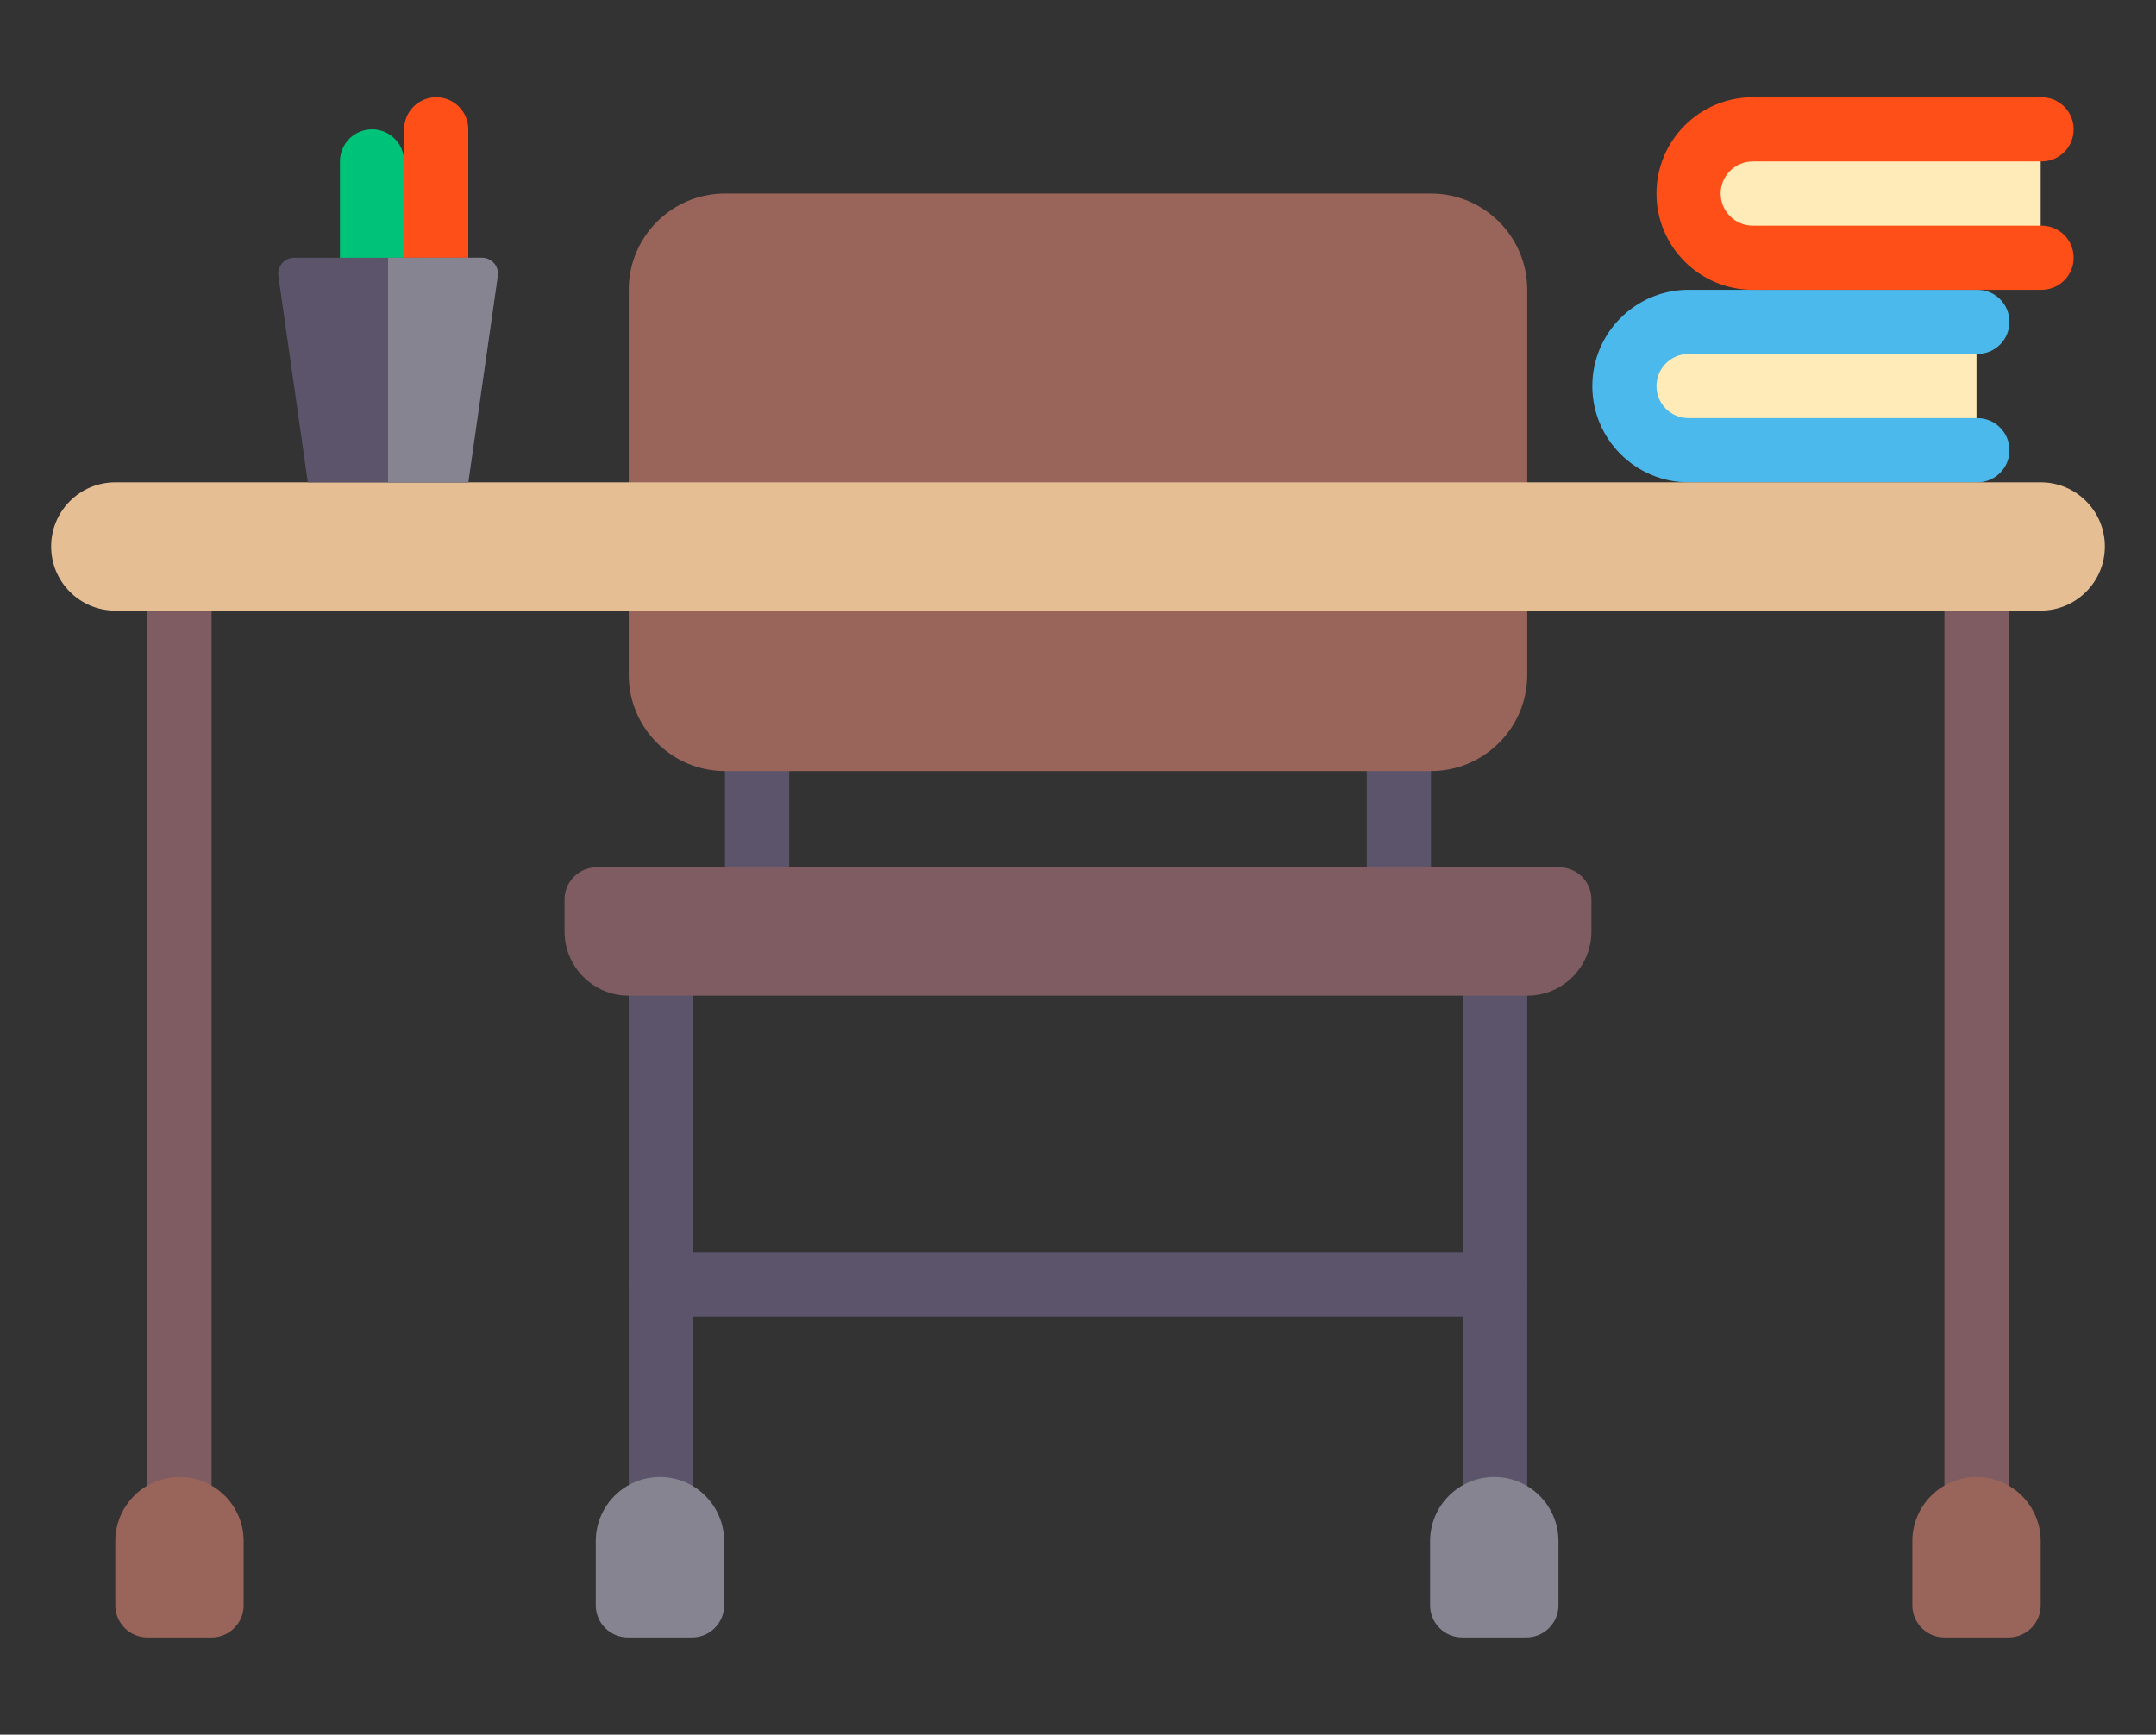 <?xml version="1.0" encoding="utf-8"?>
<!-- Generator: Adobe Illustrator 17.0.0, SVG Export Plug-In . SVG Version: 6.00 Build 0)  -->
<!DOCTYPE svg PUBLIC "-//W3C//DTD SVG 1.1//EN" "http://www.w3.org/Graphics/SVG/1.1/DTD/svg11.dtd">
<svg version="1.1" id="Layer_1" xmlns="http://www.w3.org/2000/svg" xmlns:xlink="http://www.w3.org/1999/xlink" x="0px" y="0px"
	 width="430px" height="346px" viewBox="0 0 430 346" enable-background="new 0 0 430 346" xml:space="preserve">
<rect x="0" y="0" width="430" height="346" fill="#333333" stroke="none"/>
<g>
	<rect x="336.597" y="25.798" fill="#FFEBB7" width="70.402" height="25.602"/>
	<rect x="323.801" y="64.201" fill="#FFEBB7" width="70.398" height="25.598"/>
	<path fill="#5C546A" d="M151,179.401c-3.539,0-6.403-2.863-6.403-6.398V147.4c0-3.539,2.864-6.398,6.403-6.398
		c3.535,0,6.398,2.859,6.398,6.398v25.602C157.398,176.538,154.535,179.401,151,179.401L151,179.401z M151,179.401"/>
	<path fill="#5C546A" d="M279,179.401c-3.539,0-6.403-2.863-6.403-6.398V147.4c0-3.539,2.864-6.398,6.403-6.398
		c3.535,0,6.398,2.859,6.398,6.398v25.602C285.398,176.538,282.535,179.401,279,179.401L279,179.401z M279,179.401"/>
	<path fill="#996459" d="M285.398,38.599H144.597c-10.586,0-19.199,8.613-19.199,19.199v76.801c0,10.59,8.613,19.199,19.199,19.199
		h140.801c10.59,0,19.199-8.609,19.199-19.199V57.799C304.597,47.213,295.988,38.599,285.398,38.599L285.398,38.599z
		 M285.398,38.599"/>
	<path fill="#5C546A" d="M131.801,307.401c-3.54,0-6.403-2.863-6.403-6.398V198.599c0-3.535,2.863-6.398,6.403-6.398
		c3.535,0,6.398,2.863,6.398,6.398v102.403C138.199,304.537,135.336,307.401,131.801,307.401L131.801,307.401z M131.801,307.401"/>
	<path fill="#7E5C62" d="M35.801,307.401c-3.54,0-6.403-2.863-6.403-6.398V121.798c0-3.535,2.863-6.398,6.403-6.398
		c3.535,0,6.398,2.863,6.398,6.398v179.204C42.199,304.537,39.336,307.401,35.801,307.401L35.801,307.401z M35.801,307.401"/>
	<path fill="#996459" d="M35.801,294.599c-7.071,0-12.801,5.731-12.801,12.801v12.801c0,3.535,2.863,6.398,6.398,6.398h12.801
		c3.535,0,6.398-2.863,6.398-6.398v-12.801C48.597,300.331,42.867,294.599,35.801,294.599L35.801,294.599z M35.801,294.599"/>
	<path fill="#7E5C62" d="M394.199,307.401c-3.539,0-6.402-2.863-6.402-6.398V121.798c0-3.535,2.863-6.398,6.402-6.398
		c3.535,0,6.398,2.863,6.398,6.398v179.204C400.597,304.537,397.734,307.401,394.199,307.401L394.199,307.401z M394.199,307.401"/>
	<path fill="#996459" d="M394.199,294.599c-7.07,0-12.801,5.731-12.801,12.801v12.801c0,3.535,2.867,6.398,6.403,6.398h12.796
		c3.536,0,6.403-2.863,6.403-6.398v-12.801C407,300.331,401.269,294.599,394.199,294.599L394.199,294.599z M394.199,294.599"/>
	<path fill="#5C546A" d="M298.199,307.401c-3.539,0-6.402-2.863-6.402-6.398V198.599c0-3.535,2.863-6.398,6.402-6.398
		c3.535,0,6.398,2.863,6.398,6.398v102.403C304.597,304.537,301.734,307.401,298.199,307.401L298.199,307.401z M298.199,307.401"/>
	<path fill="#5C546A" d="M298.199,262.599H131.801c-3.54,0-6.403-2.863-6.403-6.398c0-3.539,2.863-6.403,6.403-6.403h166.398
		c3.539,0,6.398,2.864,6.398,6.403C304.597,259.737,301.734,262.599,298.199,262.599L298.199,262.599z M298.199,262.599"/>
	<path fill="#4BB9EC" d="M394.375,96.201h-57.602c-10.586,0-19.199-8.614-19.199-19.199c0-10.59,8.613-19.204,19.199-19.204h57.602
		c3.535,0,6.398,2.864,6.398,6.403c0,3.535-2.863,6.398-6.398,6.398h-57.602c-3.531,0-6.398,2.871-6.398,6.403
		c0,3.531,2.867,6.398,6.398,6.398h57.602c3.535,0,6.398,2.863,6.398,6.398C400.773,93.337,397.91,96.201,394.375,96.201
		L394.375,96.201z M394.375,96.201"/>
	<path fill="#FF4F19" d="M407.176,57.799h-57.602c-10.586,0-19.199-8.609-19.199-19.199c0-10.586,8.613-19.199,19.199-19.199h57.602
		c3.535,0,6.398,2.863,6.398,6.398c0,3.539-2.863,6.403-6.398,6.403h-57.602c-3.531,0-6.398,2.867-6.398,6.398
		s2.867,6.403,6.398,6.403h57.602c3.535,0,6.398,2.859,6.398,6.398S410.711,57.799,407.176,57.799L407.176,57.799z M407.176,57.799"
		/>
	<path fill="#FF4F19" d="M87,64.202c-3.539,0-6.403-2.864-6.403-6.403v-32c0-3.535,2.864-6.398,6.403-6.398
		c3.535,0,6.398,2.863,6.398,6.398v32C93.398,61.338,90.535,64.202,87,64.202L87,64.202z M87,64.202"/>
	<path fill="#00C37A" d="M74.199,70.6c-3.539,0-6.398-2.863-6.398-6.398v-32c0-3.539,2.859-6.403,6.398-6.403
		c3.539,0,6.398,2.864,6.398,6.403v32C80.597,67.736,77.738,70.6,74.199,70.6L74.199,70.6z M74.199,70.6"/>
	<path fill="#E6BE94" d="M407,121.798H23c-7.071,0-12.801-5.73-12.801-12.796c0-7.071,5.73-12.801,12.801-12.801h384
		c7.07,0,12.801,5.73,12.801,12.801C419.801,116.068,414.066,121.798,407,121.798L407,121.798z M407,121.798"/>
	<path fill="#868491" d="M131.625,294.599c-7.071,0-12.801,5.731-12.801,12.801v12.801c0,3.535,2.867,6.398,6.398,6.398h12.801
		c3.535,0,6.403-2.863,6.403-6.398v-12.801C144.426,300.331,138.691,294.599,131.625,294.599L131.625,294.599z M131.625,294.599"/>
	<path fill="#868491" d="M298.023,294.599c-7.07,0-12.801,5.731-12.801,12.801v12.801c0,3.535,2.868,6.398,6.403,6.398h12.801
		c3.531,0,6.398-2.863,6.398-6.398v-12.801C310.824,300.331,305.094,294.599,298.023,294.599L298.023,294.599z M298.023,294.599"/>
	<path fill="#7E5C62" d="M304.597,198.599H125.398c-7.07,0-12.801-5.73-12.801-12.801v-6.398c0-3.535,2.868-6.398,6.403-6.398h192
		c3.535,0,6.398,2.863,6.398,6.398v6.398C317.398,192.87,311.668,198.599,304.597,198.599L304.597,198.599z M304.597,198.599"/>
	<path fill="#5C546A" d="M96.109,51.4H58.687c-1.945,0-3.441,1.727-3.168,3.652l5.879,41.149h32l5.879-41.149
		C99.554,53.128,98.058,51.4,96.109,51.4L96.109,51.4z M96.109,51.4"/>
	<path fill="#868491" d="M96.109,51.4H77.398v44.801h16l5.879-41.149C99.554,53.128,98.058,51.4,96.109,51.4L96.109,51.4z
		 M96.109,51.4"/>
</g>
</svg>
